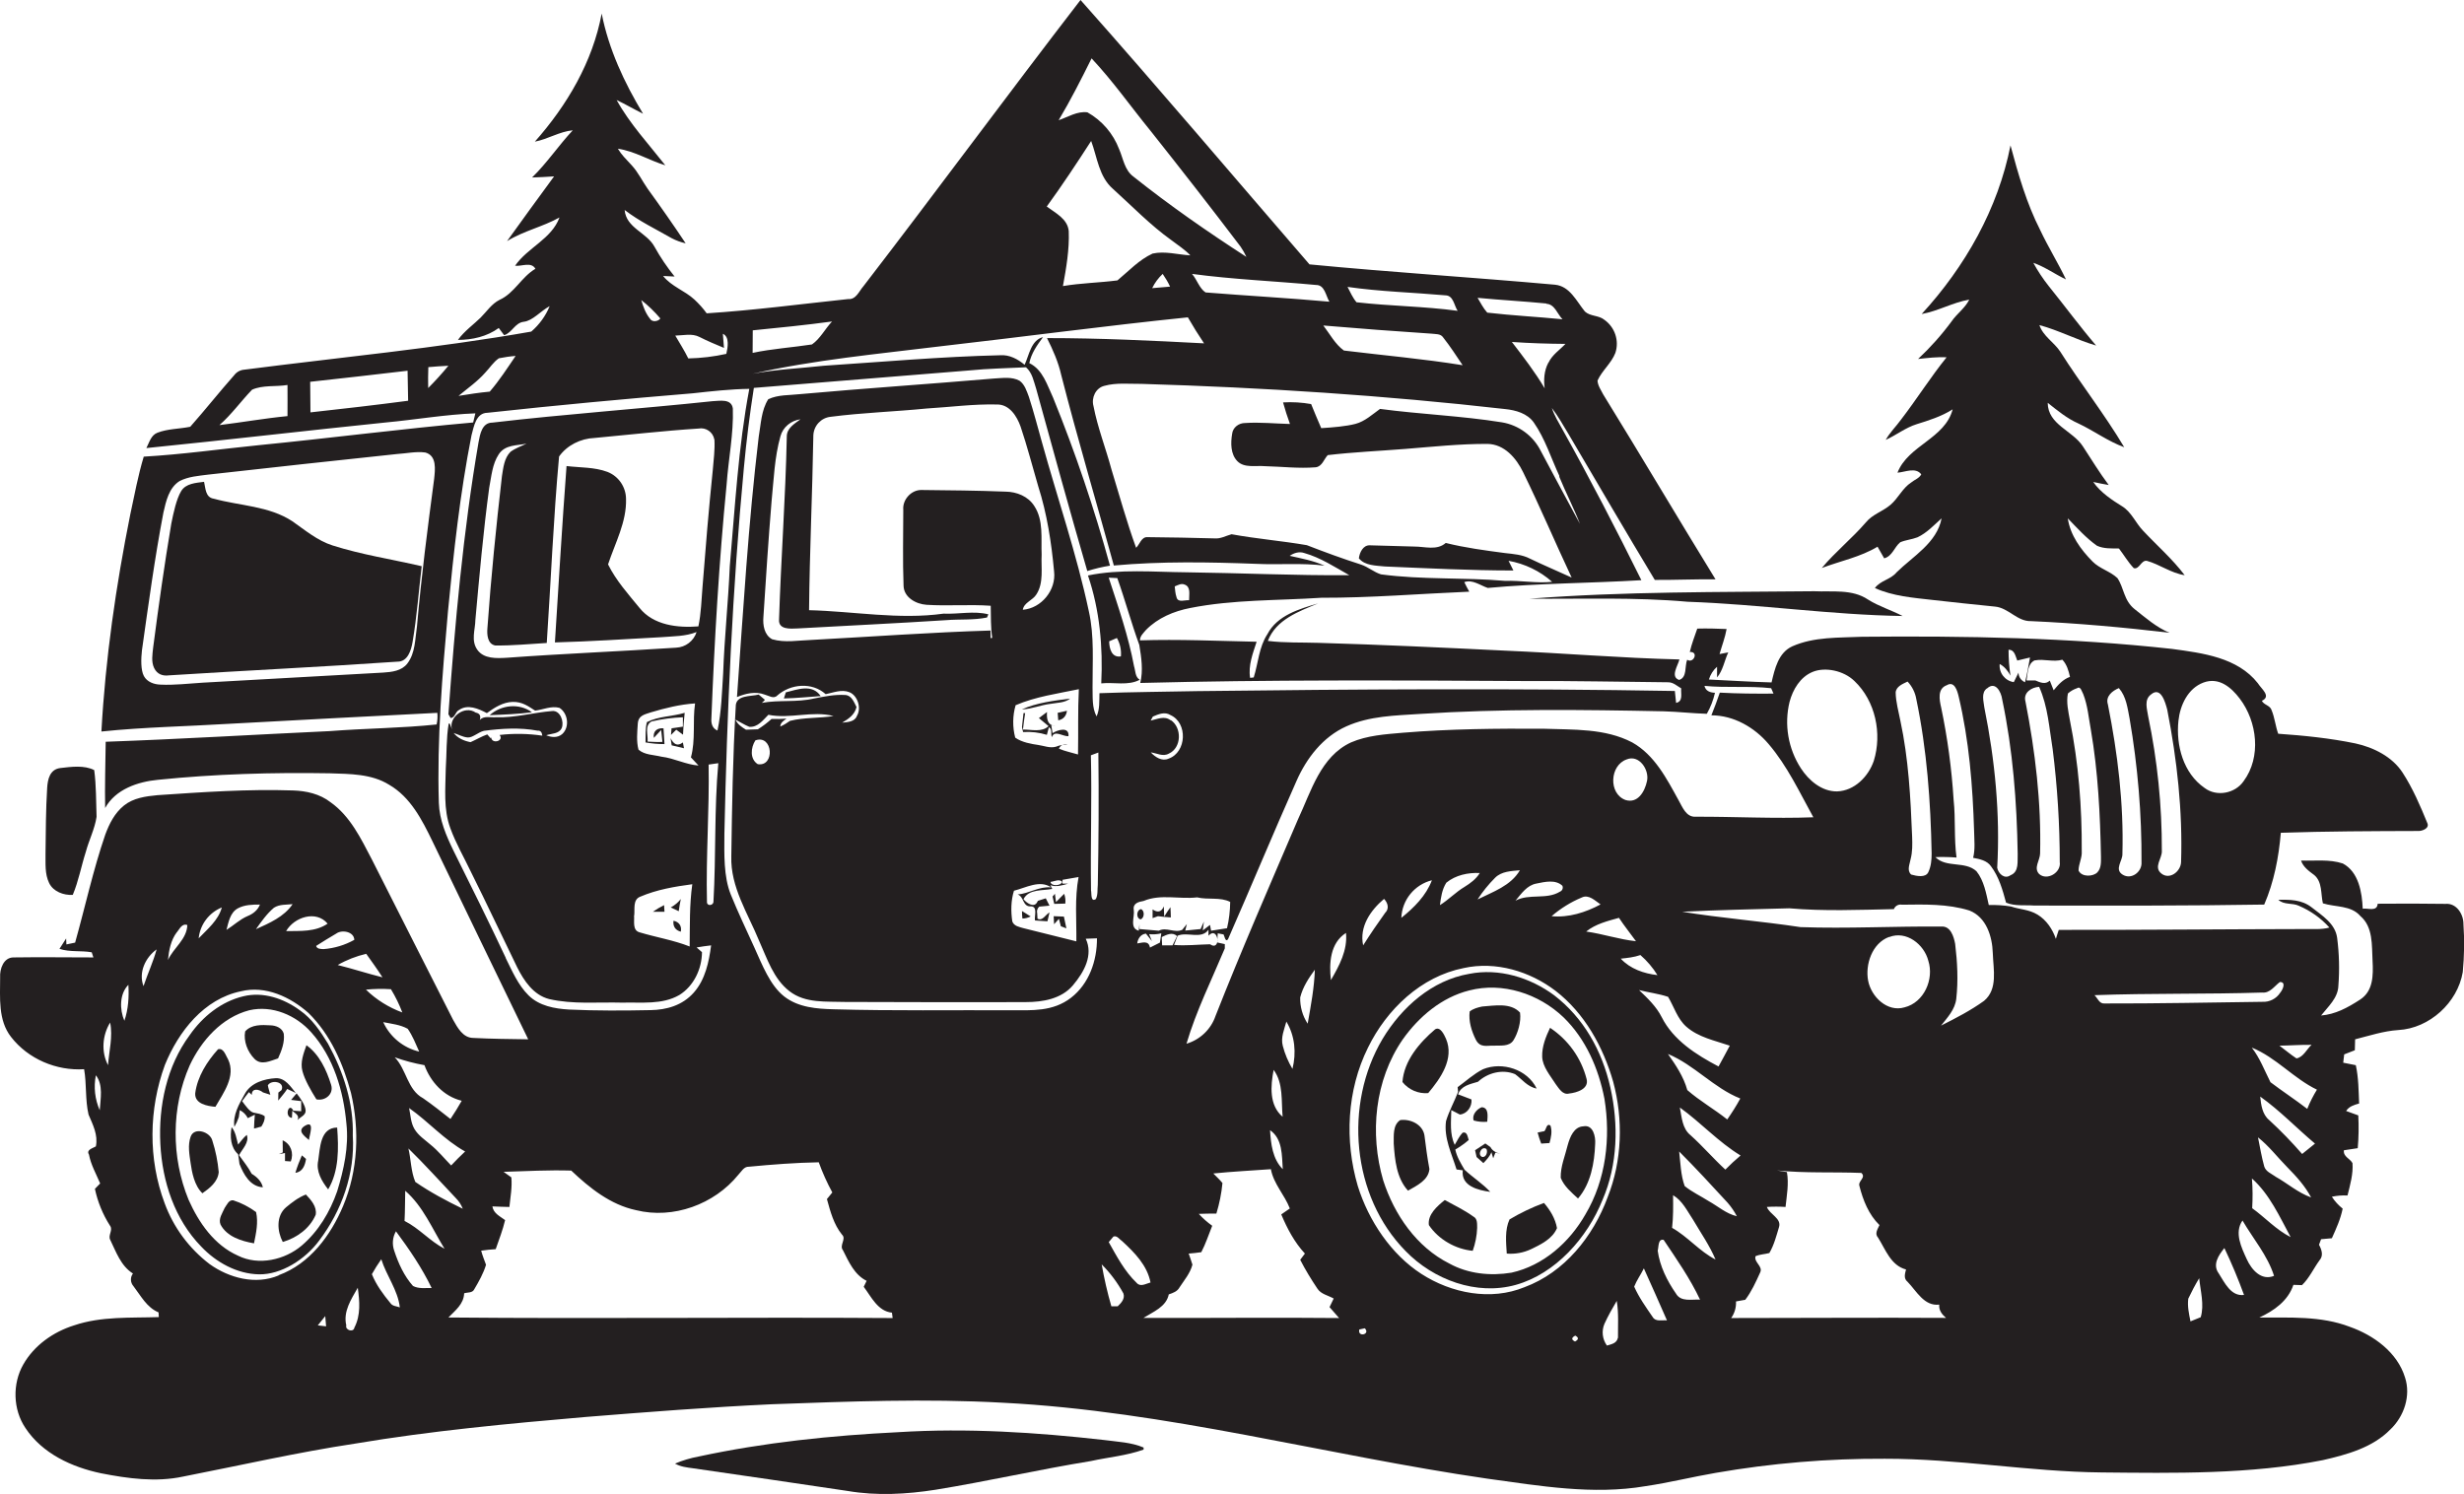 <?xml version="1.0" encoding="utf-8"?>
<!-- Generator: Adobe Illustrator 19.2.0, SVG Export Plug-In . SVG Version: 6.00 Build 0)  -->
<svg version="1.1" id="Layer_1" xmlns="http://www.w3.org/2000/svg" xmlns:xlink="http://www.w3.org/1999/xlink" x="0px" y="0px"
	 viewBox="0 0 1781 1080" style="enable-background:new 0 0 1781 1080;" xml:space="preserve">
<style type="text/css">
	.st0{fill:#231F20;}
</style>
<title>biseeise_Jeep_flat_black_logo_White_background_6804bf8e-3f26-4761-bcee-adb01d2011ad</title>
<path class="st0" d="M1361.9,403.6c5.9-1.5,7.3-8.1,11.6-11.6c4-1.7,8.4-2,12.5-3.6c6.8-3.2,11.9-8.8,17.4-13.7
	c-3.4,17.8-20.6,27.3-32.6,39.1c-4.2,5.2-11.7,5.8-15.6,11.3c13.1,5.9,27.6,7,41.7,8.6s30,3.3,45.1,4.8c9.8,0.9,16,10.8,26,10.5
	c33.5,1.5,66.9,4.5,100.1,8.4c-9.4-3.9-17.1-10.7-25.1-17s-7.7-15.4-12.5-22.5c-5.3-5-12.9-6.8-18-12c-8.5-8.6-16.1-19-17.9-31.2
	c6.7,6.9,13.2,14.2,21.1,19.8c5,2.3,10.6,1.9,15.9,2c3.6,4.7,6.6,9.9,10.7,14.2c4,1.2,5.3-5.9,9.4-5.3c9.4,2.6,17.5,8.9,27.4,10.4
	c-8.9-11.8-20.1-21.5-30.1-32.2c-5.4-5.6-8.3-13.4-15.1-17.6s-15.6-9.9-20.9-17.6c3.7,0.8,7.4,1.6,11.2,2.2
	c-6.7-8.9-12.5-18.5-18.6-27.8c-7.4-11.6-25.4-15.7-25.5-31.6c7,5.5,13.9,11.3,22.1,14.9c11.3,5.3,21.4,12.9,33.2,17.2
	c-14.2-23.9-31.5-45.8-46.3-69.2c-4.5-6.8-12.4-11.1-15-19.1c14.1,3.8,27,10.7,41,14.8c-11.9-13.9-22.7-28.7-34.2-42.9
	c-4.2-5.3-8-11-11.2-16.9c8.4,2.9,15.6,8.2,23.6,12c-5.8-12.1-12.9-23.5-18.6-35.6c-9.9-19.4-15.9-40.4-21.5-61.3
	c-9,45.8-32.8,87.7-64.2,121.9c11.9-2.1,22.5-8.4,34.4-10.4c-3,6.1-8.9,10.1-12.7,15.6c-7.2,9.8-15.4,19-24.3,27.3
	c6.8-0.7,13.7-1.6,20.6-1.2c-11.7,14.5-21.6,30.3-32.9,45c-3.6,5-8.1,9.3-11.1,14.7c7.7-3.5,14.4-8.9,22.5-11.4s18-5.6,25.9-10.7
	c-5.6,21.3-32.1,25.9-39.9,45.8c5.6-0.4,13.1-4.2,17.2,1.2c-1.5,2.9-4.9,3.9-7.3,5.9c-6.3,4.1-9.3,11.3-14.9,16.1
	s-13.1,6.9-17.8,12.7c-10,11.6-22.1,21.3-31.9,33c13.5-5.1,27.9-7.9,40.3-15.4L1361.9,403.6z"/>
<path class="st0" d="M1219.8,435c51.9,1.8,103.4,9.5,155.4,10.3c-8.2-4.3-17.1-6.9-25-11.9c-11.4-7.7-25.9-5.4-38.9-6
	c-68.6,0.7-137.3,0.1-205.8,5.4C1143.6,433.1,1181.8,431.6,1219.8,435z"/>
<path class="st0" d="M649.4,1035.3c-48.5,2.4-96.9,7.4-144.4,17.6c-5.9,1.1-11.6,2.8-17.1,5.1c4,2.3,8.5,2.8,13,3.4
	c37.3,5.3,74.5,10.9,111.8,16.4c21,3.6,42.6,2.4,63.6-0.9c37.5-6.1,74.6-14.6,112.1-20.7c12.7-2.8,25.9-3.9,38.2-8.3v-1.5
	c-8.9-3.8-18.7-4.1-28.2-5.4C748.9,1035.4,699.1,1032.2,649.4,1035.3z"/>
<path class="st0" d="M211.3,376.8c-16.9-11.1-37.9-11.1-56.8-16.3c-6.1-0.9-5.9-7.6-7-12.2c-5.9,0.8-13.2,1.1-16.6,6.8
	s-5.5,15.5-7.1,23.5c-5,29.7-9.2,59.6-13.1,89.5c-0.5,4.9-1.5,10.2,0.7,14.8s6.3,5.9,10.7,5.3c55-3.5,110.2-6.1,165.2-9.9
	c7.4,0.1,9.9-8.3,10.9-14.2c3.1-18.1,4.4-36.5,6.6-54.8c-21.5-5-43.4-8.3-64.4-15C229.4,390.8,220.6,383.3,211.3,376.8z"/>
<path class="st0" d="M35.5,638.3c3,6.3,10.6,9,17.1,8.6c4.2-10,6.1-20.7,9.4-31c2.3-8.6,6.5-16.7,7.8-25.4
	c-0.4-11.3-0.2-22.6-1.7-33.8c-7.2-3.7-16.6-2.4-24.4-1.5s-9.2,8.3-9.6,14.2c-1,15.9-1,31.9-1.2,47.8
	C33,624.2,32.3,631.7,35.5,638.3z"/>
<path class="st0" d="M824.7,657.2c-3.3,0.6-3.7,6.6-0.3,7.4C827.3,663.7,827.5,658.2,824.7,657.2z"/>
<path class="st0" d="M846,655.8c-1.6,2.2-3.1,4.5-4.5,6.8l-0.3-7.4c-1.7,4.2-4.5,4.7-8.1,2.2c0,1.6,0,4.8,0,6.3l3.9-1.4
	c3.1,0.4,6.2,0.7,9.3,0.9C846.2,660.7,846.2,658.2,846,655.8z"/>
<path class="st0" d="M760.8,530l-0.9-5.6h0.8c-3.8-1.2-4.2-5.8-3.9-9.7l-5.9,4.4l7,5.8c-4.9,4.7-12.4,2.4-18.5,2.5
	c0.4-4,1-8,1.6-11.9h-1.2c-0.3,3.3-0.7,6.7-1.1,10.1l0.8,3.6c5.8-0.4,11.6,0.3,17.2,2l1.4-5.4c2.6,0.8,1.3,5,2.2,7.1
	c1.8-5.5,8-0.4,12-0.7C773,524.9,764.2,527.7,760.8,530z"/>
<path class="st0" d="M759.4,508.8c4.8-0.9,10.1-0.6,14.1-3.8c-11.8,1.5-24.1,3-34.9,7.8C745.7,512.6,752.3,509.6,759.4,508.8z"/>
<path class="st0" d="M771.2,513.8l-6.7,1.5c0.1,1.3,0.3,4,0.4,5.4C768.6,520.1,770.8,517.4,771.2,513.8z"/>
<path class="st0" d="M1079.3,755.9c5-0.3,11.6,1,14.7-4s5.6-13.1,4.7-19.9c-6.8-7.4-18.5-5-27.4-4.4c-3.2,0.7-6.4,1.5-9,3.6
	c-0.9,6.9,1.3,14.1,4.4,20.3S1074.9,755.7,1079.3,755.9z"/>
<path class="st0" d="M1029.6,820.7c-1.3-7.9-10.2-12-17.5-11c-5.5,3.6-4.6,11.3-4.7,17c0.8,11.7,2,24.9,10.3,34
	c6.2-3.5,14.8-7.5,15.5-15.6C1031.7,837.1,1030.6,828.9,1029.6,820.7z"/>
<path class="st0" d="M1032.3,790.2c8.9-10.6,19-24.8,12.9-39.2c-1.3-2.9-4.1-9.2-7.9-6.9c-11.3,9.6-22.5,22.7-23.6,38.1
	C1018.2,787.8,1025.2,790.8,1032.3,790.2z"/>
<path class="st0" d="M760.7,524.5c0.7,0.2,1.4,0.3,2.1,0.3L760.7,524.5z"/>
<path class="st0" d="M770,653.2c0.3-2.4,0-4.8-0.8-7.1l-5.9,6l-0.8-6l-1.7,2l1.2,5.3L770,653.2z"/>
<path class="st0" d="M761.6,662.3c0.1,1.9,0.2,3.8,0.3,5.8l3.5-3.9l1.4,5.4l4,1.5c-0.6-2.9-1.2-5.7-1.8-8.5L761.6,662.3z"/>
<path class="st0" d="M768,538.5l3.7-0.5C770.4,537.8,769.2,538,768,538.5z"/>
<path class="st0" d="M739,664c2.1,0,4.1-0.6,6-1.5l-6.3-3.9C738.7,660.4,738.8,662.2,739,664z"/>
<path class="st0" d="M1064.9,879.4c-6.5-4.7-13.7-8.1-20.6-11.9c-5.5,4.4-12.5,10.5-11.5,18.1c7,10.4,19.2,17.4,31.7,18.6
	c1.9-5.3,3-10.9,3.2-16.5C1067.6,884.8,1068.1,881,1064.9,879.4z"/>
<path class="st0" d="M1144.5,814.2c-6.9,0.3-9.7,7.8-11.3,13.4c-1.9,7.9-5.3,15.6-5.1,23.8c2.4,6.2,7.8,10.6,12.5,15
	c9.2-10.7,11.9-25.7,12.4-39.5C1153.4,821.8,1151.6,812.8,1144.5,814.2z"/>
<path class="st0" d="M1780.6,668.1c0.1-7.2-5-15.4-13-14.7c-16.3-0.2-32.6-0.3-49-0.1c-0.4,6-7,3-10.8,3.6
	c-0.5-11.8-2.9-26.6-14.4-32.7c-9.7-3.2-20.1-1.8-30.2-2.1c1.6,4.7,5.7,7.6,9.6,10.5c5.9,5,4.6,13.6,6.2,20.4
	c9.1,2.9,20.3,1.3,27.1,9.2c9.3,7.9,8.2,21.2,8.8,32.2s0.4,22.1-9,28.2s-17.9,10.6-28.2,11.5c5.1-6.5,12.2-12.6,12.5-21.5
	c0.9-11.6,0.6-23.2-0.9-34.7c-1.4-10.3-10.8-16-18.3-21.9s-16-5.6-24.2-5.6c3.9,3.9,10.2,2.1,14.9,4.4c8.4,3.6,15.9,8.9,22,15.7
	c-5.9,1.7-12.1,0.9-18.1,1.1c-59.2,0.1-118.4,0.7-177.5,0.6c-0.8,2.1-1.4,4.4-2.1,6.5c-2.4-7-6.8-13.6-13.2-17.5s-12.9-3.7-19.2-5.9
	c-5.3-0.9-10.7-1.2-16.1-1.1c-1.9-8.4-3.4-17.5-8.9-24.4c-8.2-7.6-21.8-2.2-29.7-10.2c5.1-0.2,10.2-0.1,15.3,0.3
	c-1.9-13.8-0.6-27.8-2.1-41.6c-1.4-22.5-4.4-44.8-9-66.8c-1.3-5.6-2.9-13.7,4.1-16.2c5.5-3.3,7.6,4.2,8.5,8
	c7.6,31.9,10.2,64.8,11.2,97.5c0.1,6.4,0.9,13-0.7,19.3c4.7,0.9,10,1.9,12.9,6.1c5.8,7.7,8.4,17.1,10.9,26.3
	c6.4,2.7,13.6,1.6,20.3,2.1c55.4,0.1,110.9,0.2,166.3-0.7c7.1-16.4,10.5-34.2,12-51.9c32.9-1.1,65.8-1.2,98.8-1.3
	c3,0.3,8.9-1.8,7.1-5.7c-5.1-12.5-10.5-25.1-17.9-36.5s-20.8-18.2-34.1-21.1c-18.4-3.8-37.1-5.7-55.8-7c-2-5.6-2.5-11.6-4.8-17.1
	c-1-3.4-5.6-3.7-7-6.7c7.1-3.3-0.5-8.7-2.9-12.7c-14.7-18.7-39.9-21.8-61.9-24.8c-74.4-8.2-149.4-9.5-224.2-8.8
	c-16.8,0.8-34.6-0.1-50.4,6.9c-10.1,4.6-12.7,16.3-15,26.1c-15.1-0.4-30.2-1.4-45.3-2.1c1.1-3.6,3.1-6.8,5.9-9.2v7.7
	c4.3-5.1,5.3-12.1,8.1-18.1l-6.3,1.2c1.7-6,4-11.9,5.1-18.1c-7.1-0.3-14.1-0.5-21.2-0.3c-1.9,5.6-4.1,11.1-5.4,16.9
	c6.7-0.4,2.7,8.7-1.9,5.6c-1.9,4.7,0.1,12.8-5.8,14.6c-6.6-2.2-0.9-10.3,0.2-14.8c-42.2-1-84.4-4.6-126.6-6.4
	c-44.8-2.2-89.6-4.3-134.4-5.6c-12.2-0.4-24.4,0.1-36.5-1.4c5.9-15.4,22.3-21.3,36.3-27.1c-13.6,4-29.5,8.6-36.6,22.2
	c-6.2,9.4-6.6,20.9-9.9,31.3l-2.6,0.3c-1.5-8.9,2-17.8,4.7-26.1c-28.1-0.6-56.4-1.9-84.3-1c-0.1-3.1,2.5-5.3,4.3-7.5
	c8.5-8.7,20.1-13.6,32-15.9c31.2-6.2,63.1-5.3,94.7-7.4c35.7,0.1,71.3-2.9,107-4.4c-1.3-2.3-2.5-4.6-3.6-6.9c6-2.1,11.5,2.4,17,4.2
	c36.9-3.4,74-3.4,111-5.6c-18.2-36.7-37-73.1-57-108.9c-2.8-5.1-5.9-10-7.7-15.6c4.5,5.9,8.1,12.4,12,18.8
	c20.7,35.2,41.3,70.5,62.4,105.5c14.6,0.1,29.3-0.6,43.9-0.4c-27.3-44.4-53.8-89.3-81.2-133.7c-1.6-3.2-3.9-6.3-4.1-10
	c3.3-7.3,10-12.5,12.9-20c2.9-8.8-0.3-18.5-7.9-23.9c-4.1-3.4-10.2-2.4-14.1-6c-6.1-7.4-10.8-18.3-21.6-19.4
	c-59.1-5.3-118.4-9-177.5-14.7C891.4,127.4,837,63,781,0c-52.8,68.5-104.1,138.3-156.9,206.9c-3.2,3.6-5.3,9.8-11.1,9.3
	c-34.1,3.6-68,8.1-102.2,10.3c-2.6-3.6-5.6-6.9-8.8-9.9c-7-6.5-16.7-9.5-22.7-17.1l8.3,0.4c-5.4-6.7-10.3-13.9-14.5-21.5
	c-5.6-10.4-20.5-13.5-21.6-26.6c10.5,8.1,22.5,13.8,34,20.4c3.2,1.7,6.6,2.9,10.1,3.7c-8.9-13.4-18.1-26.5-27.5-39.5
	c-3.9-5.6-6.8-11.8-11.4-16.8s-7.4-7.6-10.1-12.1c12.2,1.8,22.7,8.5,34.3,12c-12.1-15.4-25.7-30-35.2-47.2
	c6.5,3.1,12.6,6.7,19.1,9.9C451.2,59.7,440,35.6,434.9,9.8c-6.5,34.9-25,66.3-48.3,92.6c9.4-1.8,17.8-7.3,27.4-8.2
	c-10.3,11-18.6,23.6-29.4,34.1c5.3-0.1,10.6-0.5,15.9-0.8c-11.5,15.5-22.7,31.2-34,46.8c11.9-7.4,25.8-10.3,37.9-17.1
	c-5.7,15.6-23,21.7-32.1,34.9c4.8,0.6,11.7-3.1,14.7,2.2c-10.1,5.9-15.2,17.7-26,22.5c-5.7,2.9-9.2,8.4-13.6,12.8
	s-11.9,9.8-16.4,16.1c10.4,0,21-2.4,29.5-8.6l3.9,5.2c5.8-1.8,7.8-9,14.2-9.7s12.2-7.8,18.7-11.3c-2.9,7.1-7.5,13.4-13.3,18.4
	c-68.7,12.1-138.1,18.6-207.2,27.5c-3,0.2-5.7,1.6-7.5,4c-10.8,12.2-21,25.1-31.8,37.3c-7.9,1.6-16.2,1.4-23.7,4.3
	c-4.7,1.8-5.9,7.1-8,11.1c57.7-5.8,115.4-12.6,173-18.5c21.6-2,43.1-5.8,64.8-6.6l-1.6,6.6c-51.7,4.6-103.2,11.3-154.9,16.4
	c-27.7,2.8-55.4,6.7-83.2,8.3c-4.1,13.6-6.7,27.7-9.7,41.6c-10.4,51.8-18,104.3-20.9,157.1c30.8-3.2,61.8-3.7,92.7-5.6
	c50-2.8,100-5.3,150.1-7.9c0.3,2.8,0.1,5.6-0.5,8.4c-25.6,2.7-51.5,2.8-77.2,4.8c-54,2.5-108,5.8-162,7.7c-0.2,16-0.7,32-0.4,47.9
	c7.5-13.6,23.6-19,38.2-20.4c41.2-4.2,82.7-5.4,124.1-4.7c14.6,0.5,30.2,0.3,43,8.3c15.4,8.9,23.8,25.4,31.3,40.9
	c23.1,47.7,46,95.5,69.2,143.1c-13.3-0.2-26.5-0.3-39.8-1c-7.4-0.1-11.3-7.4-14.5-13.1c-19.7-38.6-39.1-77.3-58.7-115.9
	c-7.9-15.1-15.6-31.3-29.9-41.4c-7.7-6-17.5-8.2-27.1-8.5c-32.7-1.1-65.4,1.2-97.9,3.4c-8.5,0.8-17.5,2-24.3,7.5s-10.6,13.2-13.5,21
	c-8.8,25.6-14.5,52.1-21.8,78.1l-6.3,1.3c-0.1-1.1-0.2-3.2-0.2-4.3l-4.8,7.5c7.5,2.5,15.6,1.1,23.3,2.5l1.2,3.7
	c-19.2,0-38.4-0.3-57.6,0c-7.3-0.1-10.2,8.3-9.8,14.5c0,14.5-1.6,30.9,7.9,43c12.3,15.9,32.8,24.6,52.8,23.3
	c1.9,10.8,0.7,22,3.2,32.8c3.1,7.3,7,14.7,5.3,23c-2,1.3-7.2,2.3-5,5.9c1.4,7.4,5.2,14,8.1,20.9l-3.8,3.9c2,9.4,5.7,18.5,10.9,26.6
	c2.4,3.1-1.5,6.8,0.1,10.1c4.3,8.8,7.7,19,16.5,24.5c-2.1,2.8-1.9,6.6,0.4,9.2c5.3,6.9,9.6,15.4,18.1,18.9l0.2,3.4
	c-20.5,0.7-41.6-0.7-61.3,6c-15,4.7-28.8,14.4-36.7,28.3s-7.5,32.5,1.6,45.9c12.2,18.5,33.6,28.3,54.6,32.7
	c19.4,3.8,39.7,6.6,59.3,2.4c41.4-8.1,82.5-17.5,124.1-23.8c55.3-9.3,111.1-14.5,166.9-19.3c44.8-3.6,89.7-7.1,134.6-9.2
	c55.6-2,111.3-4.2,166.9-1.1c118.4,6,233.3,37.9,350.3,54.9c37.8,5.2,76.3,11.9,114.4,5.4c17-2.5,33.7-6.7,50.7-9.6
	c40.3-7,81.2-10.4,122.1-10.2c52.5-0.1,104.4,9.4,156.9,9.9s107.2,1.5,159.8-8.9c17.4-4,35.9-9,48.8-22.2
	c9.9-9.4,14.9-24.3,10.6-37.5c-5.6-18.3-22.7-30.6-40-36.7c-20.9-8-43.5-6.5-65.3-6.7c10.6-4.9,20.7-12,24.6-23.6l6.2,0.2
	c5.3-5.1,8.4-12.1,12.7-18c3-3.4,1.5-7.7-0.4-11.2l1.5-4l7.8-0.7c3.1-6.9,6.3-13.9,7.8-21.4c-3-2.4-5.7-5.3-7.8-8.6
	c3.7-0.8,7.5-1.1,11.3-0.9c1.9-7.7,4.2-15.5,3.6-23.4c-1.8-3.4-6.8-4.6-6.2-9.3l10-1.5c0.7-7.9,0.8-15.8,0.4-23.7l-8.8-3.2
	c2.1-3.3,5.8-4.4,9.4-5.4c-0.4-9.3-0.4-18.6-2.4-27.7l-9.1-1.8l0.7-6l7.7-3c0.1-2.6,0.1-5.3,0.2-7.9c10.3-2.6,20.5-6,31.2-6.7
	c22.5-1.2,42.9-19.8,46.6-41.9C1781.2,691.2,1781.4,679.6,1780.6,668.1z M1473.9,631.8c-4.2-4.4,0.6-9.8,0.7-14.8
	c0.9-36.9-3.5-73.8-10.6-110c-1.7-6.3,4.4-10.2,9.9-10.5c6.4,14.2,7.3,30,9.8,45.2c3.4,27,5.1,54.2,5.1,81.4
	C1490,630.8,1479.6,636.9,1473.9,631.8L1473.9,631.8z M1574.6,521c1.2-11.2,6.8-23.4,18.1-27.6s20.2,3.7,26.2,11.6
	c12.7,16.7,15.7,42.3,2.8,59.7c-6.1,8.9-19.5,11.5-28.2,4.9C1578.1,559,1572.7,538.8,1574.6,521z M1554.8,502
	c7.1-6,10.3,5.7,11.7,11c7.1,36.3,11.2,73.3,10,110.3c-0.3,6.7-8.2,12.9-14.2,8.2s0.7-11.1,0.3-16.5c0.1-32.7-3.2-65.3-9.9-97.3
	C1551.9,512.4,1549.6,505.8,1554.8,502L1554.8,502z M1531.6,497.5c5.3,6.1,6.2,14.3,7.7,22c5.9,34.3,8.8,69,8.6,103.8
	c0.5,6.9-7.3,12.9-13.6,9s0.1-10.1-0.2-15.1c1-36.3-3.4-72.5-10.5-108c-1.9-5.8,3.3-9.9,8-11.8V497.5z M1505.8,501.8
	c3.2,8.2,3.9,17.1,5.5,25.8c5.2,30.3,6.7,61,7.3,91.6c0,3.9,0.3,8.3-2.6,11.4s-11.3,3.7-13.6-1.3c0-4.8,2.7-9.2,2.3-14.1
	c0.2-31.7-2.3-63.6-8.6-94.7c-1.1-6.3-2.7-12.8-1.4-19.2c1.9-1.7,4.2-3,6.6-3.8C1504,495.7,1504.8,500.2,1505.8,501.8L1505.8,501.8z
	 M1470.8,477.4c6.6-1.3,13.3,1.4,19.9-0.5c3.2,3.4,4.5,7.9,5.5,12.4c-5.1,1.8-8.5,5.7-11.8,9.7c-1-2.4-1.9-4.7-2.8-7
	c-3.2,3.1-7,1.3-10.4-0.1h-6.4c0.9-5.1,0.6-12.1,6-14.6L1470.8,477.4z M1445.4,480c3.5,1.9,5.9,5,7.8,8.4c-1-6.2-1.4-12.4-1.4-18.7
	c4.5,0,4.9,4.6,6.3,7.8l9.2-2.2c-1.1,6-2.1,12-3.6,17.9c-2.8-1.2-4.7-3.9-4.7-7l-3.4,6.9c-6.4-0.9-10.9-6.8-10.2-13.2L1445.4,480z
	 M1436.2,497.7c6.1-5.6,10.3,2.5,11,7.9c7.7,36.6,10.6,74.2,11.2,111.6c-0.3,5.4,1.2,13-5.2,15.5c-4.3,3.1-8.8-1.1-9.6-5.4
	c2.2-38.7-1.6-77.8-9.3-115.8c-0.5-4.5-2.5-10.8,1.9-13.9V497.7z M313.8,346.2c-4.7,35.4-9.3,70.9-12.4,106.5
	c-1.4,9.1-1.1,19.3-7,27c-4.1,5.3-11.2,6.1-17.4,6.5c-43.5,2.3-87.1,5-130.6,7.3c-10.1,0.6-20.2,1.9-30.4,1.4
	c-4.6-0.1-9.7-1.9-12-6.2s-2.1-12.5-1.4-18.6c4.7-33.2,9.2-66.5,15.5-99.5c1.9-8.3,4-18.1,11.8-22.9c6.3-3.2,13.5-3.7,20.5-4.6
	c45.5-5.1,91.1-10.1,136.6-14.9c6.8-0.4,13.6-2,20.4-1.1C315.9,329.4,314.5,339.5,313.8,346.2z M72.1,802.6
	c-3.5-7.9-4.5-16.8-2.8-25.3C74.8,784.4,72.6,794.3,72.1,802.6z M78.1,770c-5.1-9.6-4.1-21.7,1.5-30.8
	C81.7,749.4,78.8,759.7,78.1,770L78.1,770z M89.9,737.9c-3.5-8.1-3.6-19.4,2.9-26C93.3,720.6,92.8,729.5,89.9,737.9z M1378.8,492.7
	c3.3,3.5,5.5,7.9,6.3,12.6c7.7,36.7,10.4,74.3,11.1,111.7c0,4.6-0.4,9.3-2.4,13.5s-8.5,2.8-12.4,1.7c-3.3-3-1-7.5-0.4-11.1
	c1.4-5.3,1.3-10.9,1.1-16.4c-1.1-28-2.6-56.2-8.5-83.7c-1.3-6.8-3.3-13.5-3.4-20.5C1370.6,496.2,1375.3,494.4,1378.8,492.7z
	 M1293.5,507.4c2.4-9,7.7-18,16.7-21.7s22.4-1,30.2,6.6c15.2,14.4,20.1,38,14,57.7c-3.9,11.4-14,21.7-26.6,22.1
	c-11,0.1-20.4-7.9-26.1-16.7C1292.5,541.2,1289.5,523.8,1293.5,507.4L1293.5,507.4z M1233.7,516c2.7-4.7,4.7-9.9,5.9-15.2
	c-3.5-0.1-6.8-1.3-7.6-5c16,1.6,32.2-0.1,48.2,1.7l1.7,3.9c-12.9,0.1-25.9,0-38.8-0.7c-1.9,5.5-3.9,11-6.1,16.4
	c16.1,0,31.2,8.7,41.4,20.8c13.5,15.8,22.3,34.8,32.3,52.9c-28.4,1.1-56.8-0.5-85.1-0.4c-6.9,0.4-9.5-7-12.3-11.9
	c-8.6-15.6-17.3-32.7-33.5-41.8c-19.7-10.3-42.5-9.1-64.1-9.9c-33.9-0.2-67.9,0.1-101.8,2.9c-12.6,1.1-25.6,1.9-37.4,7
	c-22,10.2-28.8,35.4-38.3,55.6c-20.2,47.2-40.8,94.3-59.6,142.1c-3.3,9.7-11.2,17.2-21,20.1c7-23.7,18.1-46,27.7-68.9v-3.1l-5.5-1.2
	c0.1-2.2,0.3-4.4,0.4-6.6l4.2,0.8c0.6,0.9,1.3,6,3.2,3.5c16.7-38,32.6-76.4,49.5-114.4c7.3-16.6,19.1-31.9,36-39.5s35.3-7.8,53.2-9
	c58.7-3.8,117.5-3.1,176.3-1.9C1213.1,514.5,1223.4,515.7,1233.7,516z M1248.4,809.2c-9.3-7.4-19.9-13.4-28.8-21.2
	c-2.7-9.7-8.3-18-14-26.1c19.1,7.9,33.1,24.6,52.3,32.2c-2.8,5.2-6,10.2-9.4,15.1H1248.4z M1258.1,835.3c-3.8,3.2-7.5,6.6-11,10.2
	c-8.7-8-16.4-17-25.2-24.9c-6-4.8-6.3-13-7.7-20C1229.4,811.5,1242.1,825.6,1258.1,835.3L1258.1,835.3z M1242.1,770.9
	c-16-8.4-32.6-18.9-41-35.6c-3.9-7.7-10.2-13.7-16.4-19.6c6.9,1.8,14.2,2.6,21,4.9c4.3,7.2,6.7,15.8,13.1,21.5
	c8.8,7.8,20.7,10.1,31.5,13.8c-2.6,5-5.4,10-8.1,15L1242.1,770.9z M1080.6,634.6c4.7-4.8,11.8-4.9,18-5.5
	c-6.6,11.3-19.6,15.6-30.6,21.1C1071.6,644.6,1075.9,639.3,1080.6,634.6z M1058.6,641.1c-6.4,3.8-11.5,9.3-17.8,13.2
	c0.7-5.6,1.5-11.3,4.6-16.2c6.7-5.5,15.7-7.4,24.2-7C1066.9,635.5,1062.8,638.5,1058.6,641.1z M1110.6,638.7
	c6-1.2,13.7-3.1,18.7,1.6c0.7,1.6,0,3.5-1.6,4.2c-0.1,0-0.1,0.1-0.2,0.1c-9.8,6-22.1,1.1-32.1,6.5
	C1099.6,646.1,1103.7,639.9,1110.6,638.7L1110.6,638.7z M1143.3,648.8c5.1-2.5,9.7,2.4,13.6,5c-10.8,5.8-23.1,9.7-35.4,8.5
	C1128,656.7,1135.4,652.1,1143.3,648.8L1143.3,648.8z M1170.2,663.5c3.8,5.8,8.2,11.2,12.3,16.9c-12.2-1.3-23.9-5.3-36-7
	C1153.3,667.9,1162,665.8,1170.2,663.5L1170.2,663.5z M1174.9,578.3c-12.4-4.6-11.4-25,0.8-29.3c9-3.8,16.5,7.4,14.8,15.5
	S1183.6,581,1174.9,578.3L1174.9,578.3z M1035,636.3c-4.2,11.2-13,19.9-22.1,27.2c0.5-13,9.6-24.1,22.2-27.2L1035,636.3z
	 M1001.4,659.6c-5.6,7.8-11,15.7-16.1,23.8c-2.9-13.5,5.3-25.3,15.1-33.6c2.6,2.7,3.9,6.7,1.1,9.8L1001.4,659.6z M950.4,700.7
	c-0.4,13.2-2.9,26.3-5.2,39.3c-3.7-5.6-5.6-12.3-5.4-19c1.9-7.6,6.3-14.2,10.8-20.3L950.4,700.7z M927.2,845.2
	c-7.4-7.4-8.6-18.3-9.2-28.2C927.2,823.3,926.5,835.4,927.2,845.2z M920.6,773.4c7.2,9.8,5.4,22.5,6.5,33.9
	C917.2,799,918.4,784.8,920.6,773.4L920.6,773.4z M929.8,738.5c6.2,10.3,7.3,22.6,4.4,34.2c-3.1-5.2-5.5-10.8-7-16.7
	C925.6,750,928.3,744.1,929.8,738.5L929.8,738.5z M830.6,675.3c2.9,0.3,5.9,0.1,8.8-0.6c-0.3,2.2-0.6,4.5-1,6.7l-7.2,3.6
	c-0.9-5.4-5.5-3.5-9.2-3c0.4-3.5,2.6-6.7,6.3-7.1c1.5,1.8,2.9,3.6,4.3,5.4L830.6,675.3z M837.6,672.8l-14-1.2v-3.4l-0.5,4.6
	c-6.9-1.8-2.8-10.1-3.6-15s3.6-5.9,7.1-6.5c12.3-5.2,25.8-1.1,38.7-2.6c7.8,1.9,16.8-0.4,23.9,3.3c-0.1,6.4-0.8,12.8-2.3,19
	l-11.5,1.8l-0.8-4.2l-5.2,4l0.8-6.4l-2.4,5.4l-11.1,1.1l1.2-4.7c-1.1,1.4-2.2,2.6-3.3,4.1C849.1,674.8,843.1,669.9,837.6,672.8
	L837.6,672.8z M846.1,520.7c-4.3-3.5-9.8-0.8-14.4,0.2l1.6-2.9c4-1.7,8.6-3.7,12.7-1.1c12.7,5.7,11.7,26.9-1.3,31.5
	c-4.8,2.2-9.7-1.1-12.9-4.5c4.2,0.5,8.8,3.3,13,0.9c9.4-4.2,9.6-18.9,1.4-24.3L846.1,520.7z M850.7,676.9l-3.2,6.5H840
	c-0.1-1.5-0.2-4.5-0.3-6c3.6-1.7,7.7-3.9,11.1-0.7L850.7,676.9z M851.2,676.4c7.2-3,17.2,2.9,22.3-4.3v4.3c7.2-7.7,9.5,11.8,1.1,6.2
	c-8.7,0.2-17.3,1.2-26,0.5L851.2,676.4z M859.4,433.9c-2.8-0.3-7.7,1.9-8.9-1.8s-1-5.5-1.4-8.2c2.3-0.9,4.7-2.4,7.2-1.3
	c4.6,1.7,3.1,7.2,3.2,11.1L859.4,433.9z M1127,344.5c4.7,11.5,10.5,22.6,15,34.2c-9.5-17.6-19-35.1-28.3-52.7
	c-5.5-11-16-18.7-28.1-20.7c-29.2-4.7-58.9-5.8-88.1-9.7c-5.6,4-10.9,9-17.7,10.8s-16.5,2.6-24.8,3.1c-2.5-5.7-4.9-11.5-7.3-17.4
	c-6.7-1.2-13.5-1.6-20.3-1.2c1.5,5.3,3.1,10.5,5,15.6c-10.9-0.3-21.7-1.4-32.5-0.7c-4.5,0-8.8,3.2-9.3,7.8
	c-1.1,6.6-1.2,14.7,3.8,19.8s13.3,3,20,3.6c12.2,0.3,24.4,1.8,36.6,0.8c4.7-0.6,5.9-5.8,8.7-8.8c18.7-2.2,37.6-3,56.4-4.5
	c18.8-1.5,39.4-3.7,59.1-3.6c12.2,0.2,20.8,10.3,25.7,20.4c12.3,25.1,23.2,50.9,35.1,76.2c-10-4.6-20.3-8.9-30.2-13.7
	c-5.6-2.9-11.9-3.3-18-4c-14.4-1.9-28.7-3.8-42.8-7.3c-6.4,5.6-15,2.6-22.6,2.6c-10.8-0.2-21.5-0.7-32.3-0.9
	c-4.9-0.2-7.4,5.3-7.9,9.4c4.4,5.4,12.4,5.2,18.8,5.9c30.9,1.3,61.9,2.9,92.9,2.9l-3.5-7c11.7,2.1,22.6,7.3,31.5,15.2
	c-11.3,1.2-22.6-1.1-34-0.7c-29.8-2.6-60-0.7-89.7-4.7c-5.2-1.6-9.3-5.4-14.5-7.1c-13.2-4.2-26.2-9-39.1-14
	c-18-3.1-36.4-4.6-54.4-7.9c-4.1,1.1-7.9,3.4-12.3,3c-16.2-0.4-32.4-0.8-48.6-0.9c-4.3-0.2-5.5,5.2-8.1,7.7
	c-6.8-18.6-12-37.7-17.8-56.6c-4.1-15.3-10-30.2-13-45.8c-1.7-6.1,1.6-13.2,7.9-14.7c8.7-2.4,17.9-1.3,26.9-1.4
	c87.8,2.6,175.5,8.3,262.7,18.2c7.7,0.8,16.1,3.1,20.8,9.8c8.1,11.6,12.4,25.6,18.5,38.7L1127,344.5z M1119.1,262.3
	c-3,5.7-3.4,12.2-2.6,18.4c-7-11.8-15.4-22.7-23.7-33.5c12.9,0.9,25.8,1.3,38.7,1.4c-4,4.3-9.5,7.8-12.2,13.5L1119.1,262.3z
	 M1117.6,219.6c6.2,0.2,8,7.4,11.8,11.2c-18.1-1.8-36.3-2.7-54.4-4.8c-2.9-3.2-4.8-7.1-7-10.7c16.7,1.6,33.3,2.5,49.8,4.1
	L1117.6,219.6z M971.4,253.4c-6.3-4.5-10.2-12-14.9-18.1c26.1,2.2,52.1,4.2,78.2,5.9c2.8,0.4,6.6-0.1,8.4,2.7
	c5.1,6.4,9.5,13.3,14.1,20.1C1028.7,259.4,1000,256.9,971.4,253.4z M1044.8,213.5c5.8,0.1,6.2,7.4,8.8,11.2
	c-24.2-3.3-48.8-3.4-73.1-6.2c-2.8-3.3-4.5-7.3-6.5-11.1C997.5,210.8,1021.2,211.4,1044.8,213.5z M951.2,206
	c6.4-0.1,7.1,7.9,9.7,12.1c-29.8-2.7-59.7-4.3-89.5-6.7c-4.5-2.9-6.2-9.3-9.8-13.4C891.3,202,921.4,203.2,951.2,206z M789,42.2
	c15.5,16.5,28.5,35.1,42.8,52.6c21.9,27.6,43.6,55.4,64.9,83.5c1.6,2.3,3,4.8,4.2,7.4c-28-18.1-55.5-37.2-81.6-58
	c-6.5-4.7-7.4-13.1-10.4-19.9c-4.3-11.3-12.4-20.7-22.9-26.6c-7.3-1-14.1,3.4-20.8,5.7C773.8,72.5,781.5,57.3,789,42.2z
	 M788.7,101.9c4.4,11.8,5.6,25.8,15.7,34.6c14,12.6,27,26.2,42.4,37.2c4.6,3.5,9.6,6.7,13.6,10.9c-9.1-0.5-18.3-3.3-27.3-1.3
	c-9.8,4.5-17.2,12.6-25.4,19.4c-13.1,1.7-26.4,1.9-39.4,4.1c2.4-13.1,4.7-26.4,4.2-39.7c-0.8-8.9-9.6-13.1-15.9-17.8
	C767.8,133.9,778.3,118,788.7,101.9z M845.7,207.2c-4.3,0.3-8.6,0.7-12.9,1.1c1.9-3.9,4.5-7.4,7.6-10.3c2,2.9,3.8,5.9,5.3,9.1V207.2
	z M544.1,238.8c19.1-1.9,38.2-3.8,57.3-6.4c-5,5.3-8.5,12.4-14.5,16.6c-14.3,2.2-28.8,3.1-42.9,6.1
	C544.1,249.6,544.1,244.2,544.1,238.8z M505.6,243.6c5.7,2.9,11.7,5.4,17.7,7.9c-0.3-3.4-0.6-6.8-0.8-10.2c5,2.2,3.5,10.1,2.5,14.5
	c-9,2-18.2,3.1-27.5,3.3c-2.8-5.7-6.2-11-9.4-16.5C493.9,242.5,500.2,240.8,505.6,243.6L505.6,243.6z M477.3,230.2
	c-1.4,2.2-5.9,2.9-7.4,0.3c-3.2-3.9-5-8.8-6.4-13.6C468.5,220.8,473.1,225.3,477.3,230.2L477.3,230.2z M207.8,300.8
	c-16.5,1.6-32.8,4.5-49.2,6.5c8.8-7.7,15.5-17.2,23.6-25.6c7.9-3.5,17.1-2,25.6-3.4C207.8,285.9,207.9,293.3,207.8,300.8z
	 M224.4,298.1c0-7.4-0.1-14.7-0.2-22.1c23.5-2.5,47-5.3,70.4-8c0.2,7.2,0.2,14.5,0.4,21.7C271.5,292.8,248,295.5,224.4,298.1
	L224.4,298.1z M309.5,280.4c-0.1-5-0.1-10,0.1-15c4.8-0.4,9.6-0.8,14.5-1c-4.6,5.6-9.5,11-14.6,16.1V280.4z M331.4,286.2
	c6.6-5.5,13.7-10.4,19.4-16.9c3.3-3.4,5.8-7.6,9.8-10.3c4-0.8,8-1.4,12.1-1.7c-6,8.8-11.8,17.8-18.7,25.8
	c-7.7,0.7-15.2,1.9-22.7,3.1L331.4,286.2z M365.6,692.5c-12.2-26-25-51.8-37.8-77.5c-5.3-10.9-10.2-22.3-10.6-34.6
	c-1.4-46.3,2.5-92.5,6.6-138.5c4.1-42.6,8.7-85.2,17-127.2c1.7-6.3,3.2-16.2,11.5-16.3c49.5-5.4,99-10,148.6-14.1
	c13.5-1.5,27.1-3,40.7-3.2c-8,42.3-10.3,85.3-14.1,128.1c-1.1,25.9-3.9,51.7-4.8,77.6c-0.9,13.8-1.2,27.7-4.1,41.3
	c-3.7-1.5-4.7-5.1-4.4-8.8c2.2-56.5,5.5-112.9,11-169.1c1.3-18.3,5.1-36.5,4.5-54.9c-1-7.3-9.4-5.5-14.6-5.3
	c-53,5.6-106.2,9.3-159.2,15.5c-7.5,0-8.9,8.3-10,14.1c-11.2,65.1-17,130.9-21.8,196.7l1.6,2.7c3.2,0,3.4-4.5,6-5.7
	c6.3-4.5,14.1-1,20.2,2.2c5.5-4,11.6-7.9,18.6-8.1s11.4,3.2,16.3,6.3c5.8-0.7,11.6-3.6,17.6-2c6.2,4,7.5,14,1.9,19
	c-3.3,2.8-7.8,2.4-11.5,0.8c3.8-1.3,9.3-0.9,11.2-5.2s-0.9-12.9-6.9-12.3c-13.6,1.1-27,5-40.8,4.5c-3.8,0.3-8.7-1.3-11.5,2
	c0.9-3,0-4.8-3-5.4c-7.9-5.5-19.8,3.3-17.1,12.2l-1.6-4.2h-0.8c-1.8,10.8-1.4,21.8-2.1,32.6c-0.2,14.3-1.8,29.2,3.3,43
	c4,11,9.9,21.1,14.9,31.6c11.4,22.8,22.2,46,33.4,68.9c4.9,9.8,11.8,20.1,23.1,23c17.3,4,35.3,2.1,52.9,2.6
	c13.8-0.4,28.7,1.7,41.2-5.5c10.5-6.5,16.3-18.9,16.4-31l-3.9-3.4c3.5-0.6,7-1.1,10.5-1.5c-1.6,12-4.2,24.7-12.5,34.1
	s-19.8,12.5-31.1,12.7c-19.7,0.4-39.4,0.5-59-0.4c-10.4-0.6-21.6-2.6-29.3-10.2s-11.9-17.7-16.6-27.1L365.6,692.5z M458.4,661.9
	c0.6-4.6-1.2-11.6,4.4-13.7c11.9-5.1,24.8-7.3,37.6-9c-2.1,14.9-1.7,30-1.9,45c-11.7-4.6-24.1-6.6-36.1-10.2
	c-5.5-1.4-3.7-8.1-4.1-12.1L458.4,661.9z M478.1,547c-5.6-1.4-12.2-1.2-16.6-5.1c-1.6-6.1-0.9-12.6-0.5-18.8s5.5-6.7,9.3-8.1
	c10.4-3.1,21.1-5.8,32.1-6.5c-1.9,12.9,0.5,26.4-3,39l5.5,5.9C495.6,552.7,487.3,548.1,478.1,547z M452.5,360.6
	c-0.1-8.6-5.4-16.4-13.5-19.5c-9.4-3.5-19.7-3-29.5-4.2c-3.2,42.5-5.7,85-8.4,127.5c25.7-0.7,51.4-2.4,77.1-3.8
	c8.5-0.7,17.3-0.5,25.3-3.7c-2.1,6.5-8,11-14.8,11.3c-40.8,2.7-81.7,4.3-122.5,7.3c-7.3,0.4-16.5,0.9-21.2-5.8s-1.5-14.4-1.4-21.5
	c2.9-31.9,5.7-63.8,10-95.6c1.6-8.2,2.2-17.1,6.9-24.2s13.1-6.2,20.1-7.7c-3.9,1.9-8.1,3.3-11.6,5.9c-4.6,4.6-5.2,11.5-6.2,17.6
	c-4.2,36.6-7.9,73.2-10.5,109.9c-0.4,4.5,0,11.4,5.6,12.5c12.4,0.2,24.9-1.1,37.3-1.8c3-44.9,4.8-89.9,8.9-134.8
	c5.7-8.1,15.6-13,25.6-13.4c25.1-2.3,50.1-5.2,75.2-6.8c5.3-1,10.4,2.5,11.4,7.8c0,0.1,0,0.2,0.1,0.3c0.4,7.3-0.6,14.6-1.2,21.9
	c-2.9,28-5.2,56.1-7.4,84.2c-0.8,9.6-1,19.3-3,28.8c-15,1.2-32.5-0.8-42.5-13.3c-8.2-10-17-19.8-22.8-31.5
	C444.7,392.3,453,377.3,452.5,360.6z M512.2,552.7l7-1c-3,33.2-1.6,66.7-3.5,100c0.1,3-5,3.7-4.7,0
	C510.2,618.7,512.8,585.7,512.2,552.7z M355,533.1l-0.4,0.5l-2.4-2.7c-4.2,1.5-8,3.8-12.1,5.6c-4.7-0.9-9.1-2.8-12.2-6.6
	c3.4,1,6.5,2.9,10.1,3.2s7.6-3.8,11.8-4.8c12.9-1.7,26-2.5,38.8-0.1c2-0.2,3.1,1,3.4,3.6c-10.2-1.5-20.6-1.7-30.9-0.5
	C364.6,535.6,355.6,538.2,355,533.1z M336.2,832.4c-3.5,3.2-6.8,6.6-10.1,10.1c-5-5.1-9.4-10.6-15-15.1c-4-3.5-8.7-6.5-11.5-11.2
	s-2.8-10.1-3.9-15.2C309.7,810.8,321.2,824.1,336.2,832.4z M334.5,873.8c-11.8-5.7-23.6-12-34.3-19.4c-3.2-7.5-3.1-16.2-5-24.2
	C307,841.7,318,854,329.4,866C331.6,868.2,333.4,870.9,334.5,873.8L334.5,873.8z M333.7,795.8c-2.5,4.4-5.2,8.8-8.1,13.1
	c-6.5-5.1-13-10.3-19.8-15c-11.4-6.1-11.9-20.8-20.5-29.6c7,2.5,14.2,4.4,21.5,5.7c4.4,12.1,13.9,22.5,26.8,25.7L333.7,795.8z
	 M303,760.2c-11.5-2.7-21.1-10.6-26-21.3c6,1.2,12.3,1.8,17.7,4.8C298.2,748.7,300.5,754.6,303,760.2z M276.5,706.5
	c-10.9-2.7-21.5-6.2-32.4-8.9c6.4-3.7,13.4-6.4,20.6-8.1c4,5.6,8,11.1,11.7,16.9L276.5,706.5z M243,674.9c4.2-3.1,12.9-1.4,13.1,4.5
	c-6.8,3.8-14.4,6.1-22.2,6.7c-1.9-0.1-4.8,0-5.4-2.3C233.3,680.7,238.1,677.8,243,674.9z M236.8,667.7c-8.9,6.1-19.8,5.2-30,5.4
	C212.6,663,228.5,657.7,236.8,667.7L236.8,667.7z M198,656.2c4-2.6,9-2.1,13.5-2.6c-6.2,9.2-16.8,13.7-26.5,18.1
	C188.9,666.2,192.8,660.6,198,656.2z M171.8,656.7c4.9-2.7,10.6-2.8,16.1-2.8c-1.6,4-4.9,6.7-8.9,8.3c-5.7,2.4-10.1,6.8-15.3,10
	C165.2,666.6,166.3,659.8,171.8,656.7z M160.3,656.1c-2.5,9.2-10.4,15.6-16.7,22.2c1-9.9,7.4-18.5,16.7-22.3V656.1z M127.8,674
	c2-2.4,3.7-6.7,7.6-5.3c-0.3,10.3-10,16.5-14,25.3c0.7-7.1,2.1-14.4,6.4-20.1V674z M103.7,712.8c-3.7-9.9,1.4-20.6,9.5-26.5
	c-2.4,8.9-6.4,17.4-9.4,26.4L103.7,712.8z M229.7,958.1l5.4-6.7c0.2,2.5,0.4,4.9,0.6,7.4L229.7,958.1z M201.4,922
	c-16.6,7-35.8,1.9-49.9-8.2c-14.8-11.3-26.1-26.5-32.5-44c-12-31.9-11.5-68.1,0.2-100c9.8-24.1,28.2-47.7,54.9-53.2
	c17.8-4.4,35.8,4.1,48.9,15.7c15.9,15.6,25,36.6,30.7,57.8c6.3,26.9,5.1,56.1-5.7,81.7c-8.9,21.2-24.1,41.8-46.5,50L201.4,922z
	 M256.1,960c-0.9,3.4-6.8,1.4-5.8-1.9c-2.4-10.1,3.6-18.9,8.3-27.2c1.3,9.5,2.3,19.8-2.5,28.9V960z M282.7,715.3
	c3.2,5.3,5.9,10.8,8.1,16.6c-9.8-3.6-18.8-9.2-26.3-16.5c6-0.6,12.1-0.7,18.2-0.3V715.3z M282.2,942c-5.3-6.4-10.3-13.2-13.4-20.9
	c2.1-3.7,4.3-7.3,6.8-10.8c3.7,11.9,12,22.3,13.4,34.8C286.7,944.2,283.7,944.3,282.2,942z M298.5,929.6
	c-6.4-7.2-10.5-16.2-13.5-25.3c-1.7-4.7-1.3-9.9,1.2-14.2c9.6,13,18.8,26.4,25.8,41C307.5,931,302.6,931.8,298.5,929.6z
	 M292.4,882.6c0.4-7.3,0.3-14.6,0.5-21.8c12.9,11.2,19.6,27.6,28.4,41.9C310.8,897.3,303,887.9,292.4,882.6z M324.1,952.4
	c5-5.1,11.1-9.7,11.4-17.5c2.5-0.8,6-0.1,7.3-2.9c3.3-5.6,6.6-11.4,8.5-17.7c-1.2-3.4-2.6-6.7-3.5-10.2c3.5-0.5,7-0.9,10.5-1.1
	c2.4-6.9,5.1-13.8,6.8-21c-3.6-2.7-8.4-4.8-9.2-9.9c4.1,0.1,8.2,0.4,12.3,0.4c0.7-7.1,2.1-14.3,1.4-21.4l-5.6-4
	c16.3-0.5,32.7-1.4,48.9-0.9c13.3,12.6,28.4,24.7,46.8,28.6c26.9,6.7,56.6-4.2,73.9-25.5c2.3-2.3,4-6.1,7.8-5.9
	c16.8-1.6,33.6-2.9,50.4-3.2c2.7,7.5,6,14.8,9.8,21.8l-3.9,4.8c2.5,9,4.9,18.3,10.9,25.7c3.4,3.1-2.2,7.7,0.7,11.3
	c4.2,8.3,8.2,17.7,17.1,22.1l-2.1,4.3c5.5,7.3,10.2,17.7,20.4,18.7l0.5,3.9C538.2,952.1,431.1,953.4,324.1,952.4L324.1,952.4z
	 M793.5,639.6c-0.4,3.4,0.2,7.1-1.4,10.3c-3.9,2.6-3-4.3-3.5-6.2c-0.5-32.5,0.7-65.1-0.1-97.7l5.4-2
	C794.3,575.9,794.1,607.8,793.5,639.6z M792.6,517.9c-3.4-6.5-2.7-13.9-2.9-21c-0.1-18.4,1.4-37-2.7-55.1
	c-8.8-41.4-22.6-81.4-33.9-122.2c-3.1-10.9-5.9-21.9-9.4-32.7c-1.6-4.2-3-9-6.8-11.7c-5.6-3-12.1-1.9-18.2-1.6
	c-46.8,4-93.6,7.1-140.3,11.3c-7.7,0.9-16,0.3-23.1,3.7c-5.1,8-5.3,18.1-6.9,27.2c-7.5,62.5-11.2,125.4-15.7,188.1
	c6.2-2.6,13.4-4.3,20-1.8c2.8,0.7,6.5,3.4,9.1,0.7c9.5-8.5,25.2-9.9,35-1c5.6-1.1,11.5-3.7,17.2-1.4s8.9,11.2,5.4,17.1
	c-1.6,4.4-6.9,4.5-10.7,4.9c4.6-2.7,9.1-5.7,10.4-11.3c-1.8-3.5-3.5-8.4-8.1-8.7c-7.6-0.5-15.1,1.1-22.5,2.5
	c-12.4,3-25.4,0.9-37.9,3.2l1-0.8l1.3-1.4l-4.5-3.8c-5.8,1.5-16.8,0.1-16.6,8.8c-2.1,36-2.7,72.1-3.2,108.1
	c-0.7,22.2,12,41.3,20.1,61.1c5.8,12.8,10.3,27.4,21.9,36.4s26.7,7.3,40.4,7.8c43.5,0.1,87,0.3,130.5,0.1c12.2,0,25.7-2.3,34-12.1
	s14.8-22,9.3-33.7l8.1-0.3c0.1,16.1-5.7,32.9-18.8,43s-28.3,9-43,9c-42.7-0.2-85.5,0.5-128.3-0.7c-12.4-0.3-25.8-1.3-36-9.3
	s-15.9-22.9-21.6-35.5s-11.8-25.3-17-38.2s-4.7-29.2-4.6-43.9c1.9-88.3,5.8-176.7,14.1-264.7c1.8-19.3,4.2-38.5,7.2-57.6l155.5-12.6
	c13.7-1.4,27.5-1.6,41.2-2.3c4.6,4,5.6,10.2,7.4,15.7c12.1,43.9,24.2,87.9,36.9,131.6c5.4-1.7,10.8-3,16.4-3.9
	c-11.3-41.2-25-81.8-41.1-121.4c-4.3-9.1-7.4-20.3-17.2-25c1.4-7.1,5.7-13.1,9.9-18.8c-8.7,2.2-10,13-13.3,20
	c-4.9-4.1-11-7.4-17.6-6.9c-42.6,1-85.1,4.8-127.7,7.6c-17.1,1.9-34.4,2.6-51.3,5.8c44.7-10.1,90.6-14.3,136.1-19.9
	c59.5-6.8,118.9-14.8,178.5-20.9c3.7,6.4,7.6,12.7,11.7,18.8c-37.8-2-75.6-3.8-113.5-3.8c4.3,8.6,8.2,17.4,10.3,26.8
	c11.8,46.1,25.4,91.7,38,137.6c34.2-3.1,68.7-2.5,103-1.2c16.5,0.8,32.9-0.8,49.3,1.3c-8-3.6-16.7-5.2-25.2-7.1
	c3.1-2.1,6.9-3.3,10.6-2c11.7,3.3,22,10.1,32.5,16c-39.3,0.3-78.7-1.6-118-2.1c-23.6-0.2-47.6-2.5-70.9,2.3c8.5,25,10.9,51.7,9.6,78
	c9.2-1,19.4,1.9,27.8-2.6c-3.4-2.1-3-6.4-4.1-9.8c-4.1-21.9-11.4-42.9-18.3-64l6.2,0.3c5.7,16,10.1,32.4,15.9,48.3
	c1.5,9,2.9,18.5,0.7,27.5c92.5-2.4,185-1.9,277.5-1.4c34.7-0.2,69.4,0.6,104.1,0.9c3.7,0,6.4,2.7,9.4,4.4c-0.4,3.8,1.6,9.4-3.7,10.5
	c-0.3-2.9-0.6-5.7-0.9-8.6c-115.1-2-230.2-1.3-345.3,0.1c-23.5,0.5-47.1,0.6-70.6,1.5C794.5,506.8,795,512.7,792.6,517.9
	L792.6,517.9z M778,680.5l-38.1-9.5c-3.1-0.9-7-1.5-8.2-4.9c-1.1-7.4-1-15.1,1.2-22.2c8.5-2.1,18.7-8.1,26.9-2.4
	c-8.7-0.9-16.1,4.5-24.2,5.1c4.6,1.6,3.6,8.8,9.2,8.6s2.7,6.9,3.3,10.2l9,0.6l1.5-6.4c-2.9,1.5-5,6.5-8.7,4.5l-0.2-3.8
	c-0.5-1.8,0.1-3.7,1.5-4.9l7.4-0.7l-2.7-5.3l-5.7,1.8l-0.6,1.1c-2.3,4.3-7.9,0.2-9.8-2.3c3.8-7.5,13.8-6,20.8-7.4l-1.4-2.7
	c4.3,1.5,8.7,0.1,12.8-1.1h-4V636l11.6-2C776.7,649.4,778.2,665,778,680.5z M652.9,368.6c0,18.3-0.5,36.6,0.2,54.8
	c0.2,8.5,9,13.3,16.6,13.8c15.5,1,31-0.4,46.4,0.7c0.2,7.7-0.1,15.5,1.1,23.2l-1.2,0.2v-5.5c-43.2,1.3-86.4,4.5-129.6,6.8
	c-9.4,0.3-19.1,2.2-28.3-0.5c-5.7-3.1-6.8-10.2-6.3-16.1c1.8-27.9,3.6-55.7,5.9-83.6c1.6-15.7,2.1-31.7,6.4-47
	c1.8-6.7,7.7-11.4,14.5-12.3c-4.3,3.2-10,6.4-9.9,12.6c-0.9,44.1-4.2,88.1-5.6,132.2c-0.5,7.4,8.3,6.6,13.2,6.4
	c35.9-2,71.8-3.7,107.6-6c9.8-0.8,19.8,0.1,29.5-1.9l1-2.3c-10.4-2.7-21.7,0-32.4-0.5c-32.4,4.5-64.8-1.7-97.2-2.5
	c0.4-42.1,2.4-84.2,3.1-126.4c0.3-7,5.6-12.7,12.5-13.4c23.1-3,46.3-3.7,69.4-6c16.9-1,33.7-3.3,50.7-2.9c9.1-0.2,14.5,8.4,17.2,16
	c4.8,14.2,8.5,28.7,12.7,43c6.4,20,9.6,40.9,11.5,61.7c1.6,13.4-9.1,26.6-22.6,27.7c0.8-5.3,7.2-6.8,9.8-11.1
	c5.5-8.5,3.3-19.2,3.8-28.8c-0.5-11.7,1.5-24.8-5.3-35.1c-4.4-7-12.7-10.3-20.7-10.4c-20.4-0.8-40.8-1-61.2-1.2
	C658.5,354.3,652.2,361.3,652.9,368.6z M759.3,637.5c2.5-0.2,6.7-2.5,8.5,0.1C766.5,640.5,759.7,640.8,759.3,637.5z M779.2,545.4
	c-4.6-1.4-9.4-2.3-13.8-4.2c0.5-1.2,1.4-2.2,2.5-2.7c-1.6,0.2-3.2,0.7-4.7,1.3c-4.3,1.2-8.7-0.7-12.9-1.3s-11.8-1.8-16.5-5.3
	c-2-7.7-1.9-15.8,0.3-23.4c14.4-6.2,30.4-8.4,45.7-11.6C779,513.8,779.5,529.6,779.2,545.4z M557.7,519.7c-3.1,2.8-6.4,5.3-9.9,7.5
	l-8.6,0.3c-3-1.9-6.1-3.8-7.6-7.3c3.3,1.7,6.5,3.8,10,5.2c6.1,0.5,10-4.9,13.8-8.7c15.7,3.2,31.6-3.1,47.1,0.9
	c-10.4,1.7-21.2,0.9-31.5,3.5c-2.2,1.6-4.5,3-7,4.1c0.1-2.8,2.4-4.2,4.5-5.7C565.1,519.8,561.4,519.8,557.7,519.7z M547.7,552.4
	c-5.8-3.7-5.1-11.9-1.7-17.2C558.8,530.7,560.3,554.5,547.7,552.4z M801.7,463.6l5.6-2.4c2.3,4,3.3,8.7,2.9,13.3
	C803.6,475.6,801.8,469,801.7,463.6L801.7,463.6z M807.9,944.3h-4.6c-2.9-10-5.2-20.1-7-30.3c6.2,6.2,11.5,13.3,15.7,21
	C813.3,938.9,810.4,941.9,807.9,944.3L807.9,944.3z M821.6,927.4c-8.7-8.3-14.4-19.2-20.2-29.5l3.4-4c2.6-1,4.4,2.1,6.4,3.4
	c8.9,8.2,18,17.4,20.4,29.8C828.3,927.9,824.4,930.6,821.6,927.4L821.6,927.4z M826.5,952.7c7-4.4,16.5-8,18.3-17
	c3-1,6.2-2.1,7.8-5.1c3.4-5.2,7.7-10.2,9.3-16.4c-0.8-2.7-1.8-5.3-2.7-8c3-0.3,6.1-0.5,9.1-1c3.2-6.1,5.3-12.7,7.9-19.1
	c-3.5-2.5-6.8-5.4-9.7-8.6c4.2-0.2,8.4-0.2,12.7-0.2c2.2-7.2,3.7-14.6,4.4-22.1c-2-2.5-4.4-4.6-6.6-6.9c13.8-1.4,27.8-2.1,41.6-3.1
	c2,10.7,9.9,18.5,13.7,28.4l-6.2,4.3c4.3,10.2,9.5,20.1,17.1,28.3l-3.4,4.5c3.7,7.2,7.9,14.1,12.4,20.8c2.6,4.1,7.8,4.9,11.8,7.2
	l-3,6.2l6.9,7.9C920.8,952.3,873.7,952.9,826.5,952.7L826.5,952.7z M962,708.5c-1.4-12.2-0.6-26.8,10.9-34.1
	C974.1,687,968,698.1,962,708.5z M982.4,961.1l4.1-0.9c4.3,4.5-5.3,6.7-4,1L982.4,961.1z M1138.3,969.7c-2.6-1.3-2.5-2.7,0.3-4.2
	c2.6,1.4,2.6,2.8-0.2,4.3L1138.3,969.7z M1169.4,967.1c-0.8,4-4.6,4.6-7.9,5.6c-3.3-4.6-4-10.5-1.8-15.7c2.6-5.7,5.7-11.2,8.9-16.6
	c1.5,8.9,0.8,17.9,0.9,26.8L1169.4,967.1z M1162,865.5c-10.4,28.3-31.2,54.3-60.1,65c-24.4,10-52.8,4.4-74.5-9.6s-38.1-38.2-46-63.6
	c-9.6-32.7-7.9-69.2,7.4-100c13.5-27.6,38.3-51.4,69.2-57.5c23.2-5.1,47.8,2.3,66.4,16.5c21,16.2,34.4,40.5,41.6,65.6
	C1173.4,809.3,1172.5,839.1,1162,865.5z M1185.7,690.4c4.8,4.2,9,9.1,12.3,14.5c-9.7-1.1-19.7-4.5-26.5-11.9
	C1176.3,692.5,1181.1,692,1185.7,690.4L1185.7,690.4z M1194.6,952.1c-4.8-7-9.9-14.1-13.4-22c1.8-4.6,4.8-8.7,7-13.2
	c5.7,12.4,11.1,25,16.7,37.6C1201.5,954.1,1196.7,955.7,1194.6,952.1L1194.6,952.1z M1211.4,935.1c-6.4-9.2-11.7-19.8-13.2-31
	c0.8-2.7,0.1-8.8,4.3-7.8c9.4,14,19.1,27.9,26.3,43.2C1222.9,939.1,1215,941.4,1211.4,935.1L1211.4,935.1z M1208.6,887.6
	c0.9-7.8,0.8-15.7,0.7-23.6c6.8,4,10.2,11.4,14.5,17.8c5.5,9.4,11.9,18.5,16.2,28.7C1228.4,904.6,1220,894,1208.6,887.6
	L1208.6,887.6z M1235.1,868.3c-5.8-3.7-12.1-6.6-17.4-10.9c-2.9-8-3-16.7-4-25c12,12,23.5,24.5,35,37c2.6,3,4.9,6.3,6.7,9.8
	C1247.7,877.4,1241.8,872,1235.1,868.3L1235.1,868.3z M1251.3,952.8c2.5-3.5,3.7-7.7,3.5-12l6.7-1.2c4.5-5.9,7.6-12.8,10.7-19.6
	c2.4-4.6-4.6-7.4-3.3-11.9c3.2-1.4,6.7-1.4,10-2.3c3.4-5.8,5.1-12.5,7-18.8s-6.7-9-8.8-14.5c4.5-0.3,9-0.3,13.5,0
	c0.9-8.4,2.5-16.8,1-25.2l-7.2-1.2c20.2,2.1,40.7,1,61,1.8c3.7,3.4-2.6,5.8-1.4,9.4c2.6,10.3,6.7,20.7,14.5,28.3
	c-1.3,2.9-3.7,6.2-1,9.1c5.4,8.6,9.2,20.1,20.2,23c-0.8,3.1-1.9,6.5,1.1,8.9c6.5,6.7,12,17.8,22.9,16.5c-0.4,4.1,2,7.1,4.9,9.6
	C1354.8,952.4,1303,952.8,1251.3,952.8L1251.3,952.8z M1365.5,677.4c12.4-4.9,25.3,5.3,28.3,17.1c4.3,13.4-3.1,30.2-17.2,33.7
	c-12.5,3.7-24.1-7.7-26.3-19.3s2.8-27,15.1-31.6L1365.5,677.4z M1434.1,723.5c-9.7,7-20.4,12.5-31.1,17.9c4.6-5.8,10.1-11.6,11-19.3
	c1.5-13.2,0.8-26.6-0.8-39.8c-1-5.3-3.3-13-10-12.5c-33.9-0.3-67.9,1.6-101.8,0.4c-28.4-4.3-57.2-6.5-85.5-11.1
	c25.8-1.3,51.6-1.8,77.4-2.5c25.1,2.2,50.4,1.1,75.6,0.6c0.9-2.3,3.3-3.7,5.8-3.2c16.3-0.2,33.1-0.7,48.8,4.2
	c12.2,4.8,16.5,18.6,16.9,30.7S1444.2,715,1434.1,723.5L1434.1,723.5z M1670.8,755.3c-3.5,3.2-6,9-10.9,9.8
	c-4.3-2.8-8.2-6.2-12.3-9.2C1655.2,755.8,1662.9,755.2,1670.8,755.3L1670.8,755.3z M1521,725.4c-3.6,0.3-4.9-4-7.1-6
	c40.4-1.5,80.8-0.6,121.2-1.9c5.6,0.6,8.8-4.6,12.8-7.6c4.9-0.1,1.9,5.8,0.2,7.8c-2.8,4.3-7.8,6.8-12.9,6.5
	C1597.2,724.7,1559.1,725.5,1521,725.4z M1590.7,952.2l-7.4,3c-1.1-5.4-2.3-10.9-1.6-16.4c2.4-5.1,5-10,7.9-14.8
	C1590.5,933.3,1593.4,943.2,1590.7,952.2z M1603.7,920.5c-4.7-6.4,0-13.2,4.1-18.3c5.3,11.1,10,22.4,14.2,33.9
	C1612.5,937.3,1608,927.2,1603.7,920.5z M1624,910.3c-3.9-8.5-9.2-19.3-3.1-28c7.7,13.2,18.1,25.2,22.8,40
	C1634.5,926.1,1627.4,917.8,1624,910.3z M1627.9,873.4c0.4-7.2,0.4-14.3-0.2-21.5c12.8,11.4,20,27.6,28,42.4
	C1645.2,889,1637.2,880.1,1627.9,873.4L1627.9,873.4z M1644.7,850.5c-3-2.1-7-3.6-8.1-7.3c-1.9-6.9-3.1-14-4.5-21
	c7.9,6.2,14.1,14.4,21.1,21.5s12.9,13.7,17.3,21.9c-9.6-3.4-17.2-10.3-25.9-15.1L1644.7,850.5z M1664,834.2
	c-7.5-8.6-15.4-16.8-23.8-24.5c-5-4.1-5.9-11-6.5-17c14.2,10.1,26.3,22.8,39.6,34L1664,834.2z M1667.7,801.6
	c-8.7-6.7-17.9-12.7-26.6-19.3c-4.3-8.5-7.6-17.4-13.5-25c17.6,7.1,30.2,22.3,47.1,30.4C1672,792.1,1669.6,796.8,1667.7,801.6
	L1667.7,801.6z"/>
<path class="st0" d="M1123.4,719.5c-17.4-12.9-40-19.8-61.5-15.5c-26.9,4.6-48.8,24.2-62.5,46.9c-28.2,47.4-22.5,113.8,16.6,153.5
	c20.1,20.7,51.2,32.4,79.7,24.4s51.6-33.8,62.7-61.6c10.9-25.4,11.6-54.3,5.6-81S1144.6,735.8,1123.4,719.5z M1146,877.8
	c-11.5,20.2-30.4,37.1-53.5,42.2c-15.2,2.5-31.3,0.9-44.9-6.6c-23.7-11.9-39.8-35.3-47.8-60.1c-9.9-33.8-6.2-72.5,14.1-101.9
	c11.6-16.4,28.1-30.4,48-35.4c24.2-6.3,50.4,2.4,68.2,19.4c16.1,15.6,25.4,37.1,29.6,58.9C1164.3,822.6,1160.8,852.9,1146,877.8z"/>
<path class="st0" d="M1120.7,813.7c-2.8-2.1-3,2.6-4.4,4l-4.9,1c0.7,2.7,1.6,5.4,2.6,8l6-0.4
	C1121.1,822.2,1122.1,817.9,1120.7,813.7z"/>
<path class="st0" d="M1134.2,790.5c5.5-0.6,14.5-3.3,12.6-10.5c-3.9-15.2-13.3-28.3-26.4-37c-3.1,6.5-5.9,13.5-5.7,20.8
	s5.9,13.8,9.9,20.1C1126.9,786.9,1129.5,791.7,1134.2,790.5z"/>
<path class="st0" d="M1071,800.4c-3.5,1.3-7.3,5.6-5.8,9.6c3.2,0.9,6.5,1.2,9.8,0.9C1075.2,807.1,1076.3,800.7,1071,800.4z"/>
<path class="st0" d="M1077.3,829.2l-3.7-2.6l-7.4,4.9l1.1,4.9l4.9,4.4c2.3-2.4,4.6-4.8,5.8-7.9l1.3,4.4l1.6-4.1l3.8,0.9
	C1081.7,833.4,1078.8,832.1,1077.3,829.2z M1071.5,836.4c-4.1-1.4-0.5-8.4,2.9-5.8C1075.5,832.7,1074.3,836.6,1071.5,836.4z"/>
<path class="st0" d="M1091.1,881.5c-3.5,7.6-2.5,16.5-2,24.7c6,0.5,12.1-0.6,17.6-3.2c7.2-3.5,15.4-7.4,18.7-15.2
	c-1.2-6.9-4.9-13-9.4-18.2C1107.3,872.8,1099,876.8,1091.1,881.5z"/>
<path class="st0" d="M1110.7,786.9c-6.7-13.9-24.8-19.6-38.7-14c-6.8,3.4-12.3,8.6-18.4,13c0.1,0.9,0.2,2.6,0.3,3.4
	c-2.7,7.1-6.5,13.8-8.7,21.1c-1.7,12.2,4.1,23.6,7.6,35l4.5,0.6c-1.4,11.5,11.2,14.4,19.9,15.6c-5.6-6-12.6-10.4-18.6-16
	c-2.7-4.6-5.6-9.3-6.7-14.6c3.4-2,6.7-4.3,9.7-6.9c-0.8-2.1-1-6.3-4.4-5.3c-2.4,2.5-3.9,5.8-5.7,8.8c-3.8-7.9-2.6-16.7-2.5-25.1
	l6.2,3.2c5.3-0.5,8.9-5.8,8.4-10.9l-9.7-3.7c2.1-6.3,8.9-7.4,14.4-9.1c7-6.5,17.7-9.3,26.8-5.5C1100,780,1104,785.7,1110.7,786.9z"
	/>
<path class="st0" d="M492.1,649.9c-2,2.5-4.5,4.6-7.3,6.1l5.8,2.7C491,655.7,491.5,652.8,492.1,649.9z"/>
<path class="st0" d="M223.3,824.1c0.3-3.2,4.4-14.3-2.5-10.5S220.6,821.6,223.3,824.1z"/>
<path class="st0" d="M221.2,837.8l-3-2.6c-1.8,4.1-3.4,8.3-4.7,12.6C218.7,847.2,220.5,842.4,221.2,837.8z"/>
<path class="st0" d="M201,765.1c2.5-5.6,4.9-11.6,4.1-17.9c-1.2-4.2-5.7-5.9-9.6-6c-6.3-0.4-13.8-0.7-18.3,4.4
	c-1.3,7,1.7,14.7,6.7,19.8S195.5,766.8,201,765.1z"/>
<path class="st0" d="M210.2,839.6c2.3-6,0.1-12.6-5.9-15.3c0,2.9,0,5.8,0.1,8.8l-2.9,1.2l4.5-0.8c0,1.4,0,4.3,0,5.8L210.2,839.6z"/>
<path class="st0" d="M210.4,795.1l7.3,0.9c0,1.8,0,5.5,0,7.3l-5.7-0.4c-3.2-6.6-6.8,4.6-1,5.2l0.3-5.2c1.8,2,5.5,3.2,3.7,6.8
	c2.1-2.3,6.3-3.5,5.9-7.2s-3.6-8.5-6.5-12.1L210.4,795.1z"/>
<path class="st0" d="M466.6,536.7c4.5,0.8,9.1,1.2,13.7,1.2c-0.2-3.8-0.4-7.6-0.7-11.4c-4.6-0.4-7.7,2-7,6.9l5.3-5.7
	c0.2,2.2,0.7,6.5,0.9,8.6c-3.6,0.3-7.1-0.1-10.7-0.2c0.4-4.8-2.4-11.8,2.9-14.6c7.4-1.7,15-2.7,22.6-3c0,1.7,0,5.1,0,6.8l-8.2,1.2
	c-0.1,1.2-0.3,3.6-0.4,4.8l3.8-3.8l4.9,3.6c0.2-5.3,0.6-10.5,1.2-15.8c-9,2.7-18.9,2.4-27.3,6.7C466.3,527,466.7,531.9,466.6,536.7z
	"/>
<path class="st0" d="M484.7,533.6l0.8,5.2l8.9,2.1l-0.8-4.2C489.3,540,486.7,537.5,484.7,533.6z"/>
<path class="st0" d="M486.8,665.6c-0.5,4.1,1.4,6.9,5.3,7.9C492.9,669.5,490.9,666.4,486.8,665.6z"/>
<path class="st0" d="M353.9,517c10.2-0.4,20.4-0.8,30.6-2.1C375.3,508.1,362.3,509.5,353.9,517z"/>
<path class="st0" d="M480,654.3c-2.8,1.4-5.5,3-8.1,4.8h8.4C480.2,658,480.1,655.6,480,654.3z"/>
<path class="st0" d="M206.7,872.8c-7.2,6.2-6.4,17.3-2.3,25c10.2-3,19.6-9.8,23.8-19.7c1-5.8-3.4-10.7-7.1-14.6
	C215.7,865.6,211,869.2,206.7,872.8z"/>
<path class="st0" d="M239.3,784.1c-3.3-10.6-8.5-21.9-17.8-28.5c-2.1,5.9-4.6,12.3-2.9,18.7s6.1,14,10.1,20.4
	C235,796.1,241.5,790.9,239.3,784.1z"/>
<path class="st0" d="M230,839c-1.7,7.8,2.6,14.9,7.2,20.8c7.9-13.4,7.6-29.7,6.5-44.7C231.3,815.2,231.4,830,230,839z"/>
<path class="st0" d="M255,820.9c0.7-23.3-6.8-46.1-17.9-66.4c-5.5-9-11.6-18.1-20.4-24.2c-11.6-8.5-26.5-13.6-40.8-10.1
	c-16,3.8-29.5,14.7-38.8,28.1c-16.6,22.4-22.6,51.2-21.2,78.6s10.4,54.6,29.5,74.2c10.8,11.4,25.8,19.8,41.8,20.1
	s33.4-10.7,43.5-24.4C247,875.3,256.7,848.2,255,820.9z M243.7,861.2c-5.2,14.9-13.5,28.9-25.6,39.2s-31.1,14.8-46.1,7.3
	c-17.1-7.6-28.3-23.8-35.7-40.4c-12.6-30.7-12.6-66.7,0.8-97.1c8.4-18,23.2-34.7,43.1-39.9c16.6-3.8,33.8,3.6,44.8,16
	c16.1,18,23.3,42.4,25.4,66.1C252.2,829,248.5,845.5,243.7,861.2L243.7,861.2z"/>
<path class="st0" d="M568,500.5l-1.4,4.4c8.9-0.2,17.8-1.1,26.6-1.7C587.1,494.2,576.4,498.4,568,500.5z"/>
<path class="st0" d="M168.6,867.7c-3.2-0.5-4.7,3.4-6.2,5.5c-1.6,3.7-4.7,7.8-3,12c4.6,8.8,15.1,12,24.2,13.6
	c1.5-7.4,3.2-15.1,1.5-22.6C180.1,872.5,174.5,869.6,168.6,867.7z"/>
<path class="st0" d="M201.2,789.8c0,1.9-0.1,3.9-0.1,5.8c2.2-2.8,4.6-5.4,6.5-8.4l6.2,2.9c-3.8-4.6-7.6-10.9-14.4-10.7
	c-8.4,0.5-17.9,3.3-22.3,11.1s-8.9,15.5-7.7,24.1c1.3-2.2,2.4-4.6,3.2-7l0.7-5.1c2.5,1.2,4.6,3.3,5.8,5.8l5.1-2.5
	c-0.3,3.3-0.5,6.6-0.6,10l5.3-1.4c1.4-2.3,2.7-4.7,2.4-7.5c-2.4-1.8-5.4-2-8.1-2.6s-5.9-5.2-8.2-8.3c1.6-2.2,3.2-4.4,4.9-6.5l2.1,2
	c-0.1-5.2,5.2-4.2,8.1-1.8l5.3,1.7c-0.6-2.3-1.4-4.5-1.8-6.8c2.3-4.3,12.5-2.8,9.9,3.4L201.2,789.8z"/>
<path class="st0" d="M155.7,800.1c5.8-10.1,14.9-22.1,9.2-34.2c-1.7-2.7-3.2-8.6-7.3-7.4c-8,8.9-14.9,19.7-16.5,31.8
	C140.6,798,149.9,799.6,155.7,800.1z"/>
<path class="st0" d="M137.8,821.7c-2.2,6.2-0.9,12.9,0,19.2s2.6,16.1,8.5,21.7c5.3-3.7,11.2-8.3,11.8-15.3
	c-0.7-7.7-2.2-15.3-4.6-22.7C152,818.2,140.4,814.4,137.8,821.7z"/>
<path class="st0" d="M181.9,848.5c-2.5-4.8-6-9-9.1-13.4c2.3-4.6,7.5-9.1,5.6-14.7c-2.5,2-4.2,4.6-6.3,7c-1.2-4.3-1.7-9-4.7-12.6
	c-1.2,6.7-0.8,14.7,4.7,19.6c0.4,2.3,0.7,4.7,1,7c3,7.6,7.7,16.3,16.9,16.9C189,853.9,185.7,850.8,181.9,848.5z"/>
</svg>

